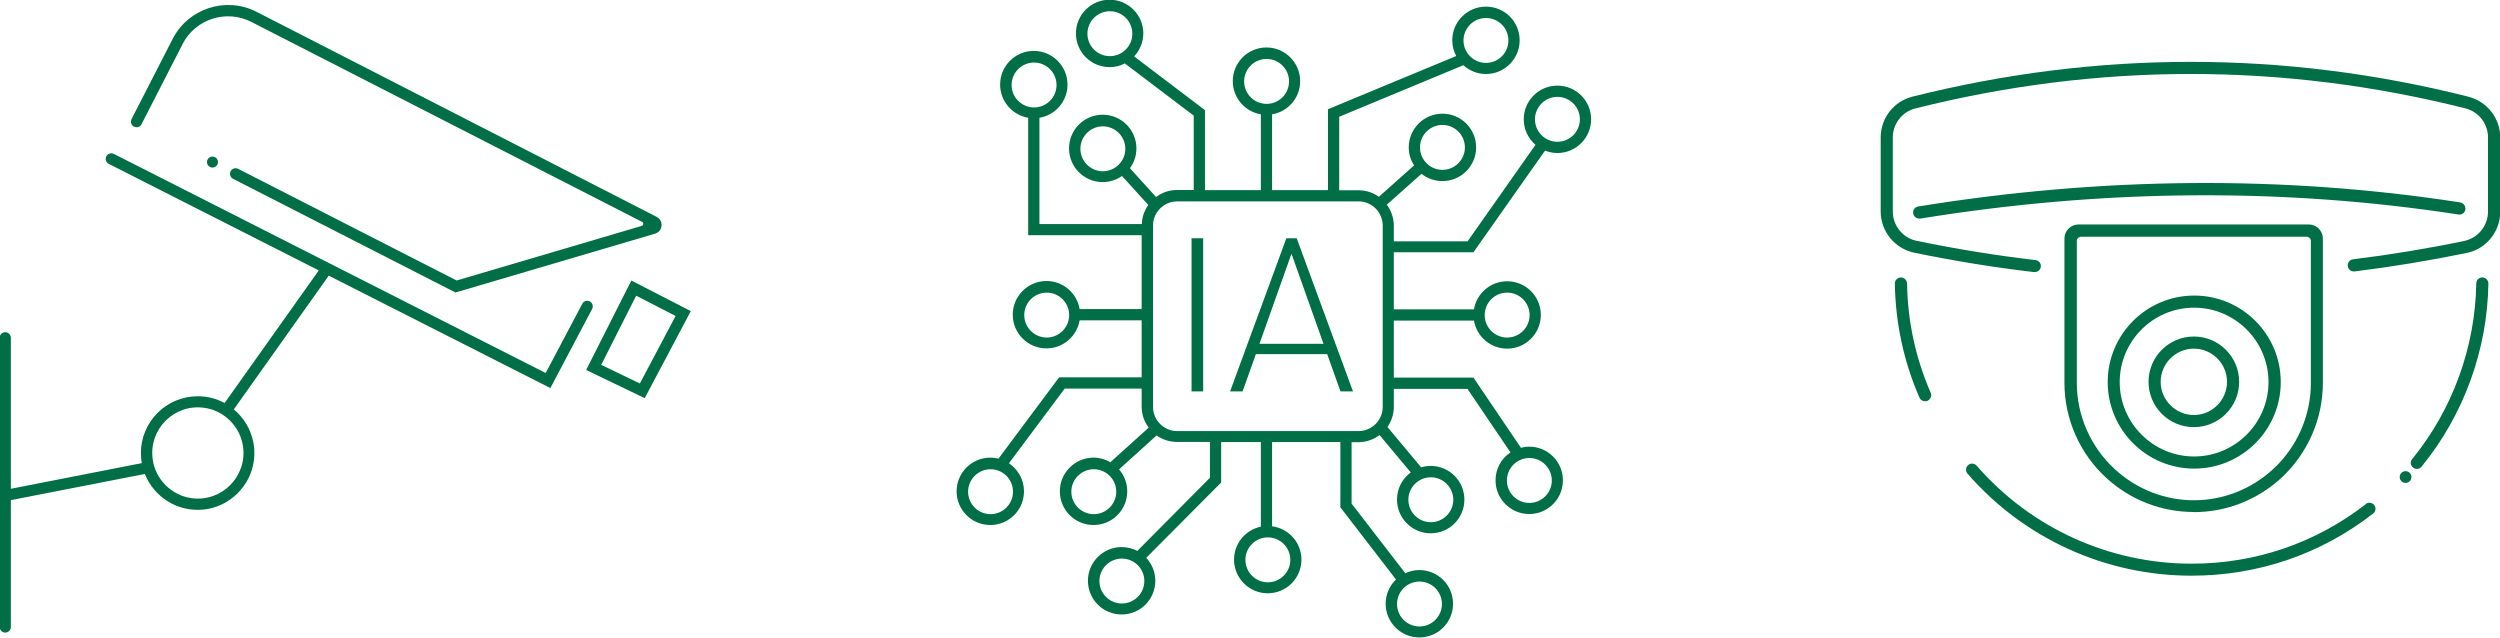 <?xml version="1.0" encoding="UTF-8"?>
<svg id="Camada_2" data-name="Camada 2" xmlns="http://www.w3.org/2000/svg" viewBox="0 0 195.9 49.96">
  <defs>
    <style>
      .cls-1 {
        fill: #006e46;
      }
    </style>
  </defs>
  <g id="Camada_1-2" data-name="Camada 1">
    <g>
      <g>
        <path class="cls-1" d="M43.13,30.4l3.27-6.19c.11-.21.03-.48-.18-.59h0c-.21-.11-.48-.03-.59.18l-2.87,5.43L8.92,12.06c-.22-.11-.48-.02-.59.19h0c-.11.22-.02.48.19.59l16.46,8.35-7.38,10.39c-.63-.34-1.35-.53-2.11-.53-2.45,0-4.45,2-4.45,4.45,0,.27.03.53.07.79l-10.26,2.01v-11.83c0-.24-.2-.44-.44-.44h0c-.24,0-.44.2-.44.44v22.66c0,.24.2.44.44.44h0c.24,0,.44-.2.44-.44v-9.94l10.5-2.05c.71,1.78,2.52,2.99,4.58,2.79,2.05-.2,3.72-1.84,3.97-3.88.19-1.59-.47-3.05-1.58-3.97l7.44-10.48,17.35,8.8ZM19.05,35.03c.3,2.33-1.68,4.31-4.01,4.01-1.59-.2-2.88-1.49-3.08-3.08-.3-2.34,1.68-4.31,4.01-4.01,1.59.2,2.88,1.49,3.08,3.08Z"/>
        <path class="cls-1" d="M14.3,3.46c1.01-1.97,3.43-2.75,5.4-1.74l30.62,15.67c.13.07.11.26-.03.31l-14.51,4.28-17.12-8.75c-.22-.11-.48-.02-.59.19h0c-.11.22-.02.48.19.59l17.43,8.91,15.64-4.61c.62-.18.7-1.02.12-1.32L20.11.93c-2.4-1.23-5.35-.28-6.58,2.12l-3.22,6.28c-.11.22-.03.48.19.59h0c.22.11.48.03.59-.19l3.22-6.28Z"/>
        <path class="cls-1" d="M49.47,21.99l-3.54,7,4.59,2.21,3.61-6.82-4.66-2.4ZM50.14,30.05l-3.03-1.46,2.74-5.42,3.09,1.59-2.8,5.29Z"/>
        <circle class="cls-1" cx="16.65" cy="12.7" r=".43"/>
      </g>
      <g>
        <path class="cls-1" d="M193.4,7.57c-14.41-3.63-29.06-3.63-43.53,0-1.48.37-2.5,1.69-2.5,3.2v5.8c0,1.56,1.1,2.91,2.62,3.23,3.11.64,6.27,1.16,9.4,1.52.02,0,.04,0,.06,0,.11,0,.21-.04.29-.1.1-.08.16-.19.18-.32.03-.26-.16-.49-.42-.52-3.1-.36-6.23-.87-9.32-1.51-1.08-.22-1.86-1.19-1.86-2.3v-5.8c0-1.08.73-2.02,1.79-2.28,14.32-3.59,28.81-3.59,43.07,0,1.05.26,1.78,1.2,1.78,2.28v5.81c0,1.11-.78,2.07-1.86,2.3-2.88.6-5.81,1.08-8.72,1.44-.26.03-.44.27-.41.53.02.13.08.24.18.32.1.08.22.11.35.1,2.92-.36,5.88-.85,8.8-1.45,1.52-.31,2.62-1.67,2.62-3.23v-5.81c0-1.51-1.03-2.83-2.5-3.2Z"/>
        <path class="cls-1" d="M193.18,16.41c.02-.13-.01-.25-.09-.36-.08-.1-.19-.17-.31-.19-13.76-2.13-28.05-2.02-42.47.32-.26.04-.44.29-.39.55.04.23.24.4.47.4.02,0,.05,0,.08,0,14.32-2.33,28.52-2.43,42.18-.32h0c.26.04.5-.14.54-.39Z"/>
        <path class="cls-1" d="M171.91,40.13c2.54,0,4.96-.95,6.83-2.66,2.08-1.91,3.28-4.63,3.28-7.46v-11.32c0-.6-.49-1.1-1.1-1.1h-18.05c-.6,0-1.1.49-1.1,1.1v11.31c0,2.83,1.2,5.55,3.29,7.46,1.87,1.71,4.3,2.66,6.84,2.66ZM162.74,30.01v-11.12c0-.19.15-.34.34-.34h17.66c.19,0,.34.15.34.34v11.12c0,2.56-1.08,5.03-2.97,6.76-3.53,3.24-8.86,3.24-12.39,0-1.89-1.73-2.98-4.2-2.98-6.76Z"/>
        <path class="cls-1" d="M171.94,36.72c3.74,0,6.78-3.04,6.78-6.78s-3.04-6.78-6.78-6.78-6.78,3.04-6.78,6.78,3.04,6.78,6.78,6.78ZM166.1,29.94c0-3.22,2.62-5.83,5.83-5.83s5.83,2.62,5.83,5.83-2.62,5.83-5.83,5.83-5.83-2.62-5.83-5.83Z"/>
        <path class="cls-1" d="M171.91,33.47c1.96,0,3.55-1.59,3.55-3.55s-1.59-3.55-3.55-3.55-3.55,1.59-3.55,3.55,1.59,3.55,3.55,3.55ZM169.31,29.92c0-1.43,1.17-2.6,2.6-2.6s2.6,1.17,2.6,2.6-1.17,2.6-2.6,2.6-2.6-1.17-2.6-2.6Z"/>
        <path class="cls-1" d="M194.51,21.74h0c-.26,0-.47.21-.47.47-.08,5-1.86,9.89-5.02,13.76-.17.2-.14.5.06.66.09.07.19.11.31.11.01,0,.03,0,.04,0,.13-.01.24-.07.32-.17,3.3-4.04,5.16-9.13,5.24-14.35,0-.13-.05-.25-.14-.34-.09-.09-.21-.14-.34-.14Z"/>
        <path class="cls-1" d="M185.39,39.5c-3.94,3.06-8.66,4.67-13.66,4.67-6.46,0-12.6-2.8-16.84-7.68-.17-.19-.47-.22-.66-.05-.1.08-.16.2-.17.33,0,.13.03.25.11.34,4.42,5.09,10.82,8,17.55,8,5.22,0,10.14-1.68,14.24-4.87.1-.08.16-.19.18-.32.02-.13-.02-.25-.1-.35-.16-.2-.46-.24-.66-.08Z"/>
        <path class="cls-1" d="M149.43,22.21c0-.26-.22-.47-.47-.47-.13,0-.25.05-.34.14-.09.09-.14.21-.14.34.05,3.11.7,6.12,1.93,8.94.05.12.15.21.27.25.06.02.11.03.17.03.07,0,.13-.01.2-.04.23-.11.34-.39.24-.62-1.18-2.71-1.81-5.59-1.85-8.57Z"/>
        <path class="cls-1" d="M188.5,36.92c-.26,0-.46.21-.46.46s.21.46.46.46.46-.21.46-.46-.21-.46-.46-.46Z"/>
      </g>
      <g>
        <path class="cls-1" d="M115.45,19.78l5.62-7.98c.3.12.62.19.97.19,1.45,0,2.64-1.18,2.64-2.64s-1.18-2.64-2.64-2.64-2.64,1.18-2.64,2.64c0,.8.36,1.51.92,2l-5.32,7.56h-5.78v-1.22c0-.62-.21-1.19-.55-1.65l2.72-2.42c.45.36,1.02.57,1.64.57,1.45,0,2.64-1.18,2.64-2.64s-1.18-2.64-2.64-2.64-2.64,1.18-2.64,2.64c0,.52.15,1.01.42,1.41l-2.76,2.46c-.45-.32-1-.51-1.6-.51h-1.51v-5.76l9.73-4.04c.47.43,1.09.69,1.77.69,1.45,0,2.64-1.18,2.64-2.64s-1.18-2.64-2.64-2.64-2.64,1.18-2.64,2.64c0,.44.11.86.31,1.23l-10.05,4.17v6.34h-4.38v-5.94c1.25-.21,2.2-1.29,2.2-2.6,0-1.45-1.18-2.64-2.64-2.64s-2.64,1.18-2.64,2.64c0,1.3.95,2.39,2.2,2.6v5.94h-4.38v-6.27l-5.55-4.21c.44-.47.72-1.11.72-1.8,0-1.45-1.18-2.64-2.64-2.64s-2.64,1.18-2.64,2.64,1.18,2.64,2.64,2.64c.43,0,.83-.1,1.19-.29l5.4,4.09v5.83h-1.31c-.62,0-1.18.2-1.64.55l-2.05-2.26c.32-.43.51-.97.51-1.55,0-1.45-1.18-2.64-2.64-2.64s-2.64,1.18-2.64,2.64,1.18,2.64,2.64,2.64c.56,0,1.08-.18,1.51-.48l2.06,2.27c-.3.43-.49.94-.51,1.5h-8.02v-8.33c1.25-.21,2.2-1.29,2.2-2.6,0-1.45-1.18-2.64-2.64-2.64s-2.64,1.18-2.64,2.64c0,1.3.95,2.39,2.2,2.6v9.2h8.89v5.79h-4.86c-.21-1.25-1.29-2.2-2.6-2.2-1.45,0-2.64,1.18-2.64,2.64s1.18,2.64,2.64,2.64c1.3,0,2.39-.95,2.6-2.2h4.86v4.47h-6.47l-4.75,6.37c-.2-.05-.42-.08-.64-.08-1.45,0-2.64,1.18-2.64,2.64s1.18,2.64,2.64,2.64,2.64-1.18,2.64-2.64c0-.92-.47-1.72-1.18-2.2l4.37-5.85h6.03v1.41c0,.62.2,1.18.55,1.65l-3,2.71c-.39-.23-.84-.36-1.32-.36-1.45,0-2.64,1.18-2.64,2.64s1.18,2.64,2.64,2.64,2.64-1.18,2.64-2.64c0-.66-.24-1.25-.64-1.72l2.94-2.66c.45.32,1,.51,1.6.51h2.58v2.81l-5.69,5.73c-.37-.19-.78-.3-1.23-.3-1.45,0-2.64,1.18-2.64,2.64s1.18,2.64,2.64,2.64,2.64-1.18,2.64-2.64c0-.69-.27-1.32-.71-1.8l5.87-5.9v-3.17h3.11v6.63c-1.2.25-2.1,1.31-2.1,2.58,0,1.45,1.18,2.64,2.64,2.64s2.64-1.18,2.64-2.64c0-1.34-1-2.44-2.3-2.61v-6.6h5.35v5.11l4.36,5.66c-.5.48-.81,1.15-.81,1.9,0,1.45,1.18,2.64,2.64,2.64s2.64-1.18,2.64-2.64-1.18-2.64-2.64-2.64c-.39,0-.77.09-1.1.25l-4.21-5.46v-4.81h.53c.62,0,1.2-.21,1.66-.56l2.45,2.93c-.66.48-1.08,1.25-1.08,2.13,0,1.45,1.18,2.64,2.64,2.64s2.64-1.18,2.64-2.64-1.18-2.64-2.64-2.64c-.26,0-.51.04-.75.11l-2.64-3.16c.31-.45.5-.99.5-1.58v-1.41h5.77l3.37,4.98c-.71.47-1.17,1.28-1.17,2.19,0,1.45,1.18,2.64,2.64,2.64s2.64-1.18,2.64-2.64-1.18-2.64-2.64-2.64c-.23,0-.44.03-.65.09l-3.72-5.5h-6.24v-4.47h6.28c.21,1.25,1.29,2.2,2.6,2.2,1.45,0,2.64-1.18,2.64-2.64s-1.18-2.64-2.64-2.64c-1.3,0-2.39.95-2.6,2.2h-6.28v-4.47h6.23ZM122.04,7.59c.97,0,1.76.79,1.76,1.76s-.79,1.76-1.76,1.76-1.76-.79-1.76-1.76.79-1.76,1.76-1.76ZM116.44,1.41c.97,0,1.76.79,1.76,1.76s-.79,1.76-1.76,1.76-1.76-.79-1.76-1.76.79-1.76,1.76-1.76ZM97.49,6.38c0-.97.79-1.76,1.76-1.76s1.76.79,1.76,1.76-.79,1.76-1.76,1.76-1.76-.79-1.76-1.76ZM85.21,2.64c0-.97.79-1.76,1.76-1.76s1.76.79,1.76,1.76-.79,1.76-1.76,1.76-1.76-.79-1.76-1.76ZM79.27,6.66c0-.97.79-1.76,1.76-1.76s1.76.79,1.76,1.76-.79,1.76-1.76,1.76-1.76-.79-1.76-1.76ZM82.02,26.45c-.97,0-1.76-.79-1.76-1.76s.79-1.76,1.76-1.76,1.76.79,1.76,1.76-.79,1.76-1.76,1.76ZM77.62,40.29c-.97,0-1.76-.79-1.76-1.76s.79-1.76,1.76-1.76,1.76.79,1.76,1.76-.79,1.76-1.76,1.76ZM87.91,47.29c-.97,0-1.76-.79-1.76-1.76s.79-1.76,1.76-1.76,1.76.79,1.76,1.76-.79,1.76-1.76,1.76ZM101.11,43.87c0,.97-.79,1.76-1.76,1.76s-1.76-.79-1.76-1.76.79-1.76,1.76-1.76,1.76.79,1.76,1.76ZM112.99,47.33c0,.97-.79,1.76-1.76,1.76s-1.76-.79-1.76-1.76.79-1.76,1.76-1.76,1.76.79,1.76,1.76ZM113.88,39.16c0,.97-.79,1.76-1.76,1.76s-1.76-.79-1.76-1.76.79-1.76,1.76-1.76,1.76.79,1.76,1.76ZM121.6,37.65c0,.97-.79,1.76-1.76,1.76s-1.76-.79-1.76-1.76.79-1.76,1.76-1.76,1.76.79,1.76,1.76ZM118.1,22.93c.97,0,1.76.79,1.76,1.76s-.79,1.76-1.76,1.76-1.76-.79-1.76-1.76.79-1.76,1.76-1.76ZM113.03,9.79c.97,0,1.76.79,1.76,1.76s-.79,1.76-1.76,1.76-1.76-.79-1.76-1.76.79-1.76,1.76-1.76ZM84.66,11.66c0-.97.79-1.76,1.76-1.76s1.76.79,1.76,1.76-.79,1.76-1.76,1.76-1.76-.79-1.76-1.76ZM85.71,40.29c-.97,0-1.76-.79-1.76-1.76s.79-1.76,1.76-1.76,1.76.79,1.76,1.76-.79,1.76-1.76,1.76ZM106.45,33.78h-14.2c-1.05,0-1.9-.85-1.9-1.9v-14.2c0-1.05.85-1.9,1.9-1.9h14.2c1.05,0,1.9.85,1.9,1.9v14.2c0,1.05-.85,1.9-1.9,1.9Z"/>
        <g>
          <path class="cls-1" d="M94.28,30.67h-.91v-12h.91v12Z"/>
          <path class="cls-1" d="M106.02,30.67h-.98l-1.04-2.92h-5.59l-1.04,2.92h-.98l4.41-12h.81l4.41,12ZM101.2,19.88l-2.51,7.06h5.02l-2.51-7.06Z"/>
        </g>
      </g>
    </g>
  </g>
</svg>